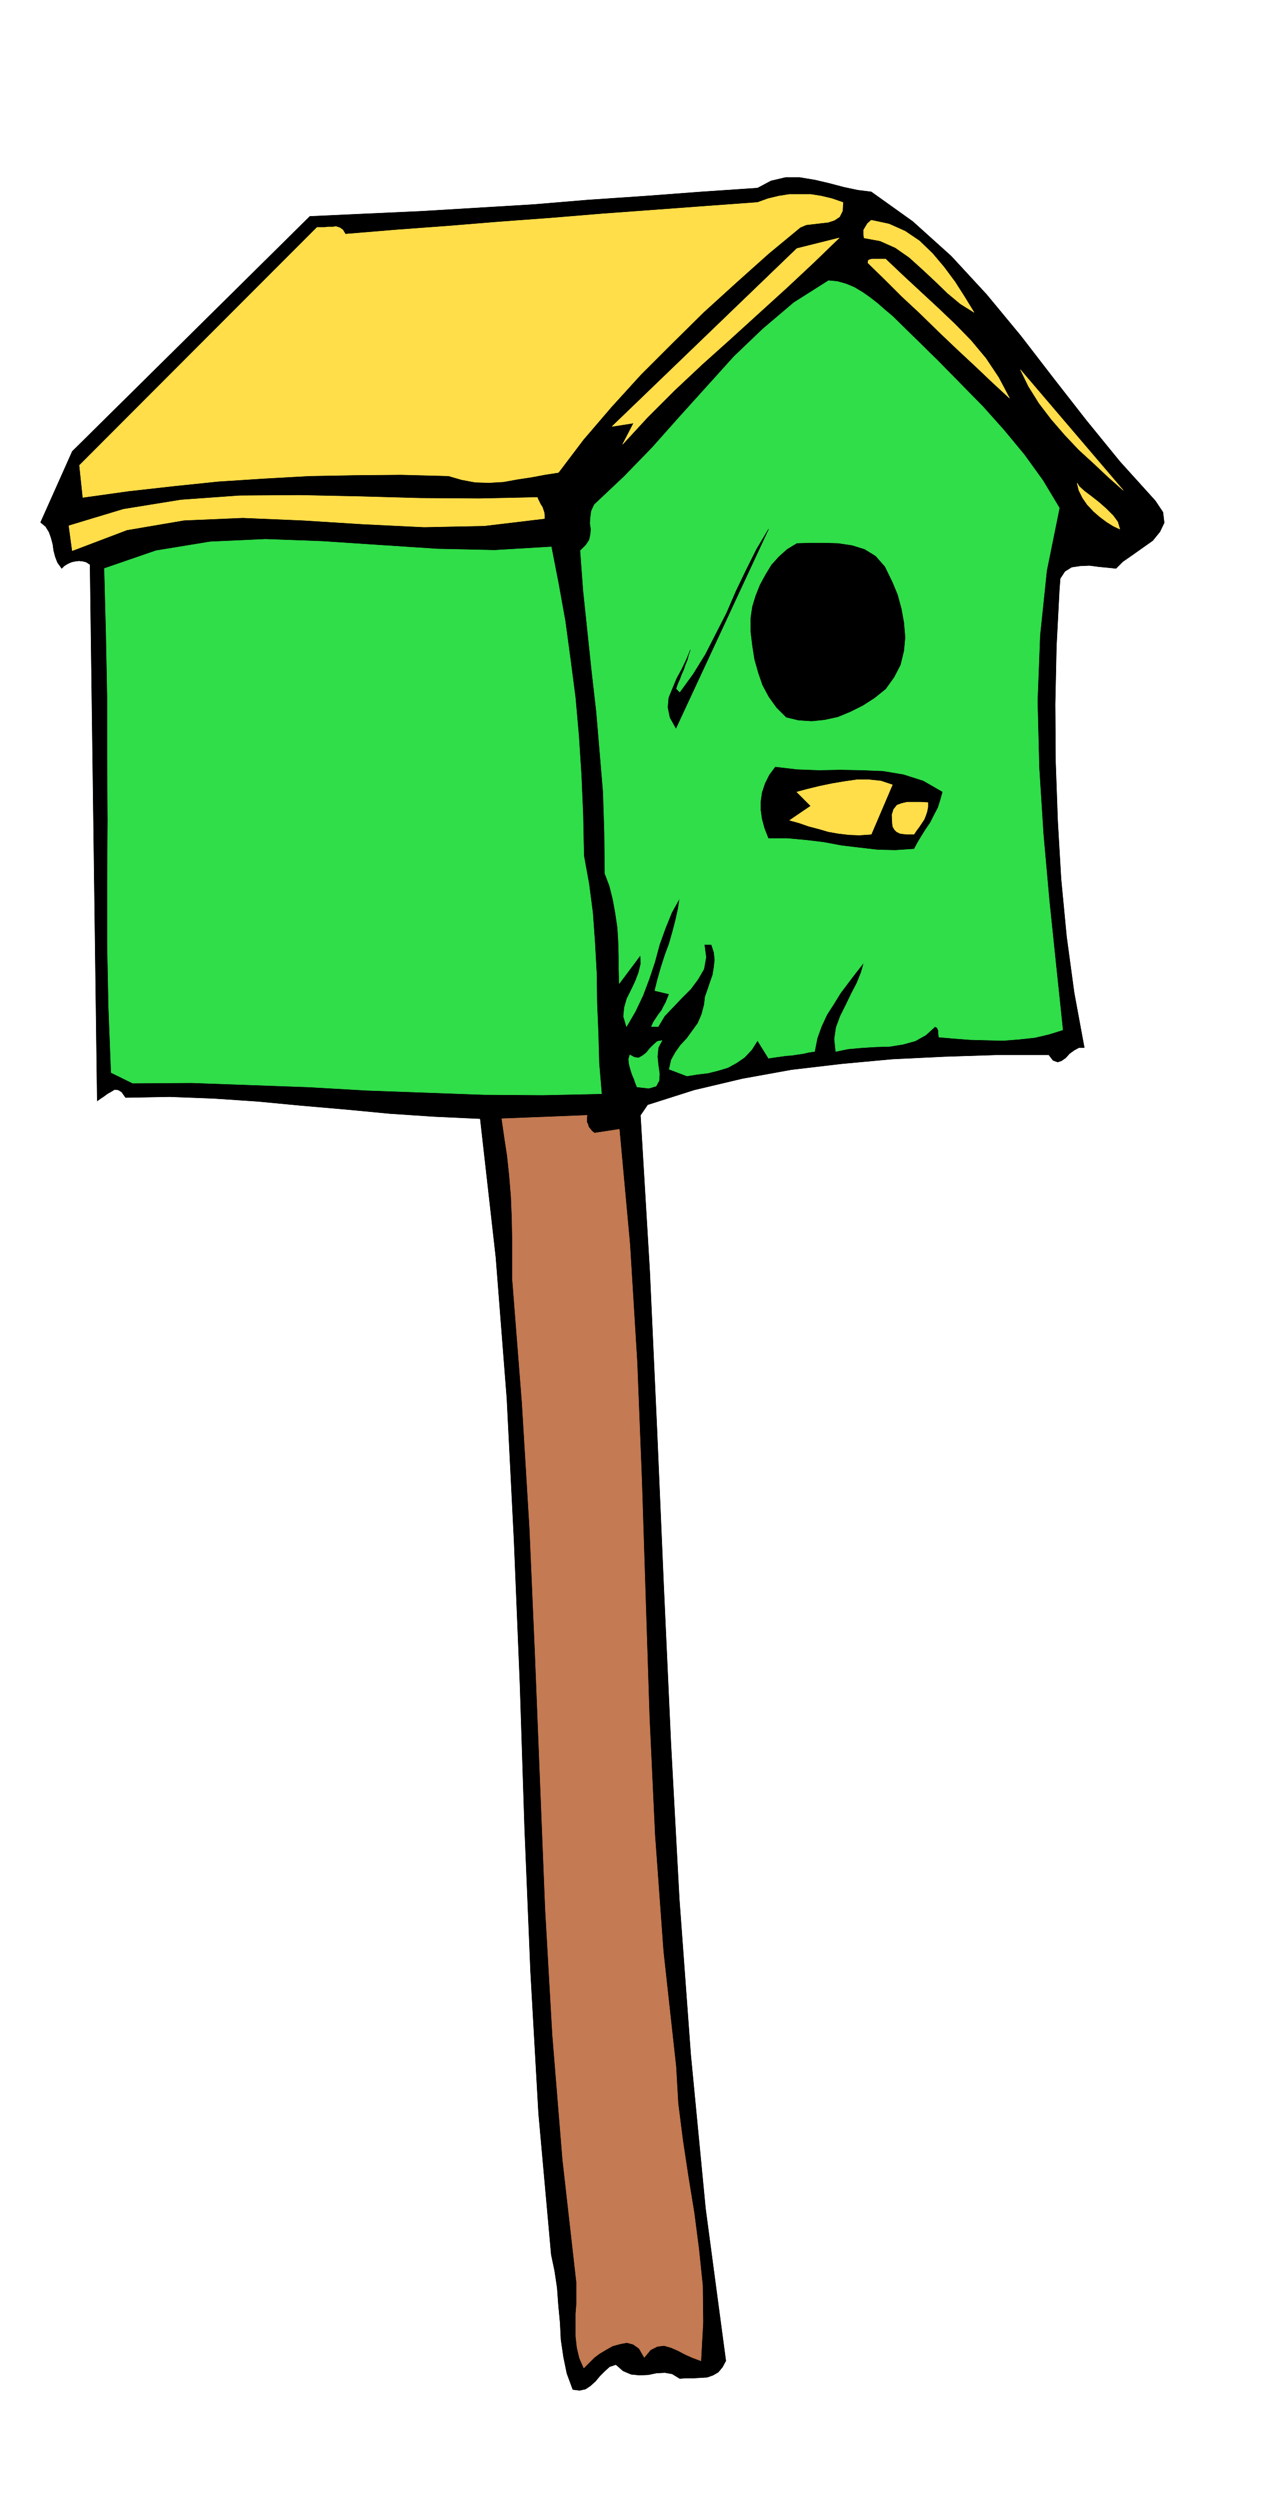 <svg xmlns="http://www.w3.org/2000/svg" fill-rule="evenodd" height="955.406" preserveAspectRatio="none" stroke-linecap="round" viewBox="0 0 3035 5913" width="490.455"><style>.pen0{stroke:#000;stroke-width:1;stroke-linejoin:round}.brush1{fill:#000}.brush2{fill:#ffde4a}.pen1{stroke:#ffde4a;stroke-width:1;stroke-linejoin:round}.brush3{fill:#30de4a}.pen2{stroke:#30de4a;stroke-width:1;stroke-linejoin:round}</style><path class="pen0 brush1" d="m2640 1345-19-2-21-2-23-3-22 1-20 3-16 10-11 17-2 26-7 134-3 137 1 138 5 139 8 137 13 136 18 133 24 130h-13l-11 6-11 8-9 10-10 7-9 3-11-4-10-13h-125l-123 4-123 6-119 11-119 14-116 21-114 27-110 35-17 25 22 369 17 372 16 372 17 372 20 370 27 368 35 364 48 360-8 15-10 12-12 7-14 5-16 1-17 1h-17l-15 1-18-11-17-3-20 1-19 4-21 1-20-2-19-8-17-15-15 5-11 10-12 12-10 12-12 11-12 8-14 3-16-2-14-38-8-39-6-41-2-40-4-42-3-41-6-40-8-38-30-334-19-336-14-339-11-340-14-340-17-337-26-334-37-328-108-5-105-7-105-10-104-9-105-10-104-7-104-4-104 2-9-13-8-5-9-1-8 5-9 5-8 6-9 6-7 5-17-1269-9-6-8-2-9-1-9 1-9 2-9 4-8 5-6 6-10-14-5-13-4-15-2-15-4-15-5-14-8-13-12-10 75-168 562-556 130-6 132-6 133-8 133-8 132-11 133-9 133-10 133-9 32-17 34-8h34l36 6 34 8 34 9 33 7 32 4 98 70 91 82 84 91 81 98 77 100 78 100 79 97 84 93 18 27 3 25-10 21-17 21-24 17-24 17-23 16-16 16z"/><path class="pen1 brush2" d="m2414 875 243 285-35-31-34-32-36-33-33-35-32-37-29-38-25-40-19-39zm235 377-15-7-16-10-16-12-15-13-15-16-11-16-9-18-4-17 5 8 12 11 16 12 19 15 17 15 16 16 11 15 5 17z"/><path class="pen2 brush3" d="m2221 2454-1-8v-7l-3-7-5-3-22 20-25 14-29 8-31 5-33 1-33 2-33 3-29 6-3-30 4-27 10-27 13-26 13-27 13-25 10-25 7-24-19 24-19 25-18 24-16 26-16 25-13 28-10 28-6 31-14 2-13 3-14 2-13 2-14 1-14 2-14 2-13 2-26-42-14 22-17 18-19 13-20 11-23 7-24 6-25 3-25 4-42-16 5-22 10-18 12-17 15-16 13-18 13-18 9-21 6-23 2-18 6-17 6-18 6-17 3-18 2-18-2-18-6-18h-17l4 30-5 28-14 24-17 23-21 21-21 22-20 21-15 25h-16l5-11 6-9 6-9 7-9 5-10 5-9 4-10 4-10-34-8 7-28 8-28 9-28 10-27 8-28 7-27 6-27 4-26-19 34-15 37-14 39-11 41-13 39-15 40-18 38-21 36-7-24 2-21 6-21 10-20 10-21 8-21 5-21-1-20-50 67-1-33v-32l-1-34-2-33-5-34-6-33-8-32-11-29-1-96-3-96-8-96-8-95-11-96-10-95-10-95-7-95 13-13 8-12 3-13 1-13-2-14 1-14 2-15 7-15 70-66 67-69 64-72 65-72 64-71 69-66 73-62 82-52 21 2 21 6 19 8 20 12 17 12 18 14 17 15 18 15 53 52 54 53 53 54 54 55 50 56 48 58 44 61 39 65-30 148-16 153-6 156 4 158 10 157 14 157 16 154 16 152-32 10-34 8-37 4-38 3-40-1-38-1-39-3-35-3z"/><path class="pen1 brush2" d="m2053 622 1-6 4-2 4-1h33l40 38 42 39 41 38 41 39 38 39 35 42 30 45 26 49-39-36-41-39-44-41-43-41-45-44-44-41-41-41-38-37zm-9-59-1-7v-12l3-5 6-10 9-8 42 9 38 17 34 23 31 30 27 32 26 35 23 36 22 36-32-20-30-25-30-29-30-28-31-28-33-23-36-16-38-7z"/><path class="pen0 brush1" d="m2162 2008-44 3-42-1-43-5-42-5-43-8-42-5-44-4h-44l-9-23-6-22-3-21v-21l3-21 7-21 10-20 14-19 51 6 52 2 51-1 52 1 49 2 48 8 47 15 45 26-5 18-6 19-9 17-9 18-11 16-10 16-9 15-8 15z"/><path class="pen1 brush2" d="M2162 1974h-17l-9-1-7-1-8-4-5-5-4-7-1-7-1-21 4-13 8-10 11-4 13-3h32l17 1v10l-2 11-3 9-4 10-6 9-6 9-6 8-6 9z"/><path class="pen0 brush1" d="m2095 1630-26 21-28 18-30 15-29 12-32 7-30 3-31-2-29-7-23-23-18-25-15-28-10-29-9-32-5-32-4-33v-33l4-27 8-26 10-25 13-24 14-23 18-20 19-17 23-14 32-1h34l32 1 33 5 29 9 26 16 22 25 18 37 12 29 9 33 6 33 3 35-3 32-8 33-15 29-20 28z"/><path class="pen1 brush2" d="m2061 1974-28 2-25-1-25-3-23-4-24-7-23-6-23-8-22-6 50-34-33-33 26-7 29-7 29-6 30-5 28-4h29l28 3 27 9-50 117zM1893 538l-75 62-76 68-77 70-75 74-74 74-70 77-66 77-59 78-32 5-32 6-33 5-33 6-34 2-33-1-32-6-31-9-112-3-109 1-109 2-107 6-108 7-106 11-107 12-107 15-8-76 562-563h18l9-1h10l8-1 9 3 7 5 6 10 121-10 122-9 122-10 122-9 121-10 123-9 121-9 123-9 25-9 25-6 25-4h51l25 4 25 6 26 9-1 20-7 14-12 8-15 5-18 2-17 2-17 2-14 6z"/><path class="pen1 brush2" d="m1473 1051 26-50-51 8 437-421 100-25-60 58-63 59-66 60-67 61-68 61-66 62-63 63-59 64z"/><path class="pen0 brush1" d="m1599 1723-14-25-5-24 2-23 9-22 10-24 12-22 11-23 9-22-4 11-3 12-5 12-4 12-5 11-4 11-5 11-4 12 9 9 32-44 29-47 25-49 25-49 22-51 24-50 25-50 28-47-219 471z"/><path style="stroke:#c47a52;stroke-width:1;stroke-linejoin:round;fill:#c47a52" d="m1658 5586-19-7-18-8-17-9-16-7-17-5-16 2-16 8-15 18-12-21-14-10-15-4-16 3-18 5-16 9-15 9-12 9-25 25-10-23-6-25-3-27v-53l2-26v-47l-33-292-24-295-17-299-12-299-12-301-13-299-18-298-23-294v-96l-1-49-2-49-4-49-5-47-7-46-6-42 202-8-1 5v11l3 6 1 5 4 5 4 5 6 5 59-9 25 273 17 278 11 279 9 281 9 279 13 279 20 276 30 273 5 87 11 87 13 86 14 86 11 85 9 87 1 87-5 91z"/><path class="pen2 brush3" d="m1507 2572-4-10-3-9-4-9-3-9-3-10-2-9-1-10 3-10 11 6 10 1 9-5 9-7 8-10 9-9 9-8 11-2-9 17-2 21 2 20 3 21-1 16-7 13-17 5-28-3zm-84 16-140 3-138-1-138-5-138-5-139-8-138-5-139-5-139 1-51-25-6-154-3-149v-148l1-146-1-147v-147l-3-150-4-152 122-42 128-21 131-6 135 5 135 9 137 9 135 3 134-8 17 87 16 89 12 89 12 92 8 91 6 93 4 94 2 96 12 66 9 69 5 70 4 72 1 71 3 72 2 71 6 72z"/><path class="pen1 brush2" d="m1288 1227-142 17-143 3-144-7-143-9-142-6-139 6-135 23-129 49-8-59 129-39 136-22 139-10 142-1 142 3 142 4 140 1 138-3 2 5 3 6 3 6 4 6 2 6 2 6 1 6v9z"/></svg>
